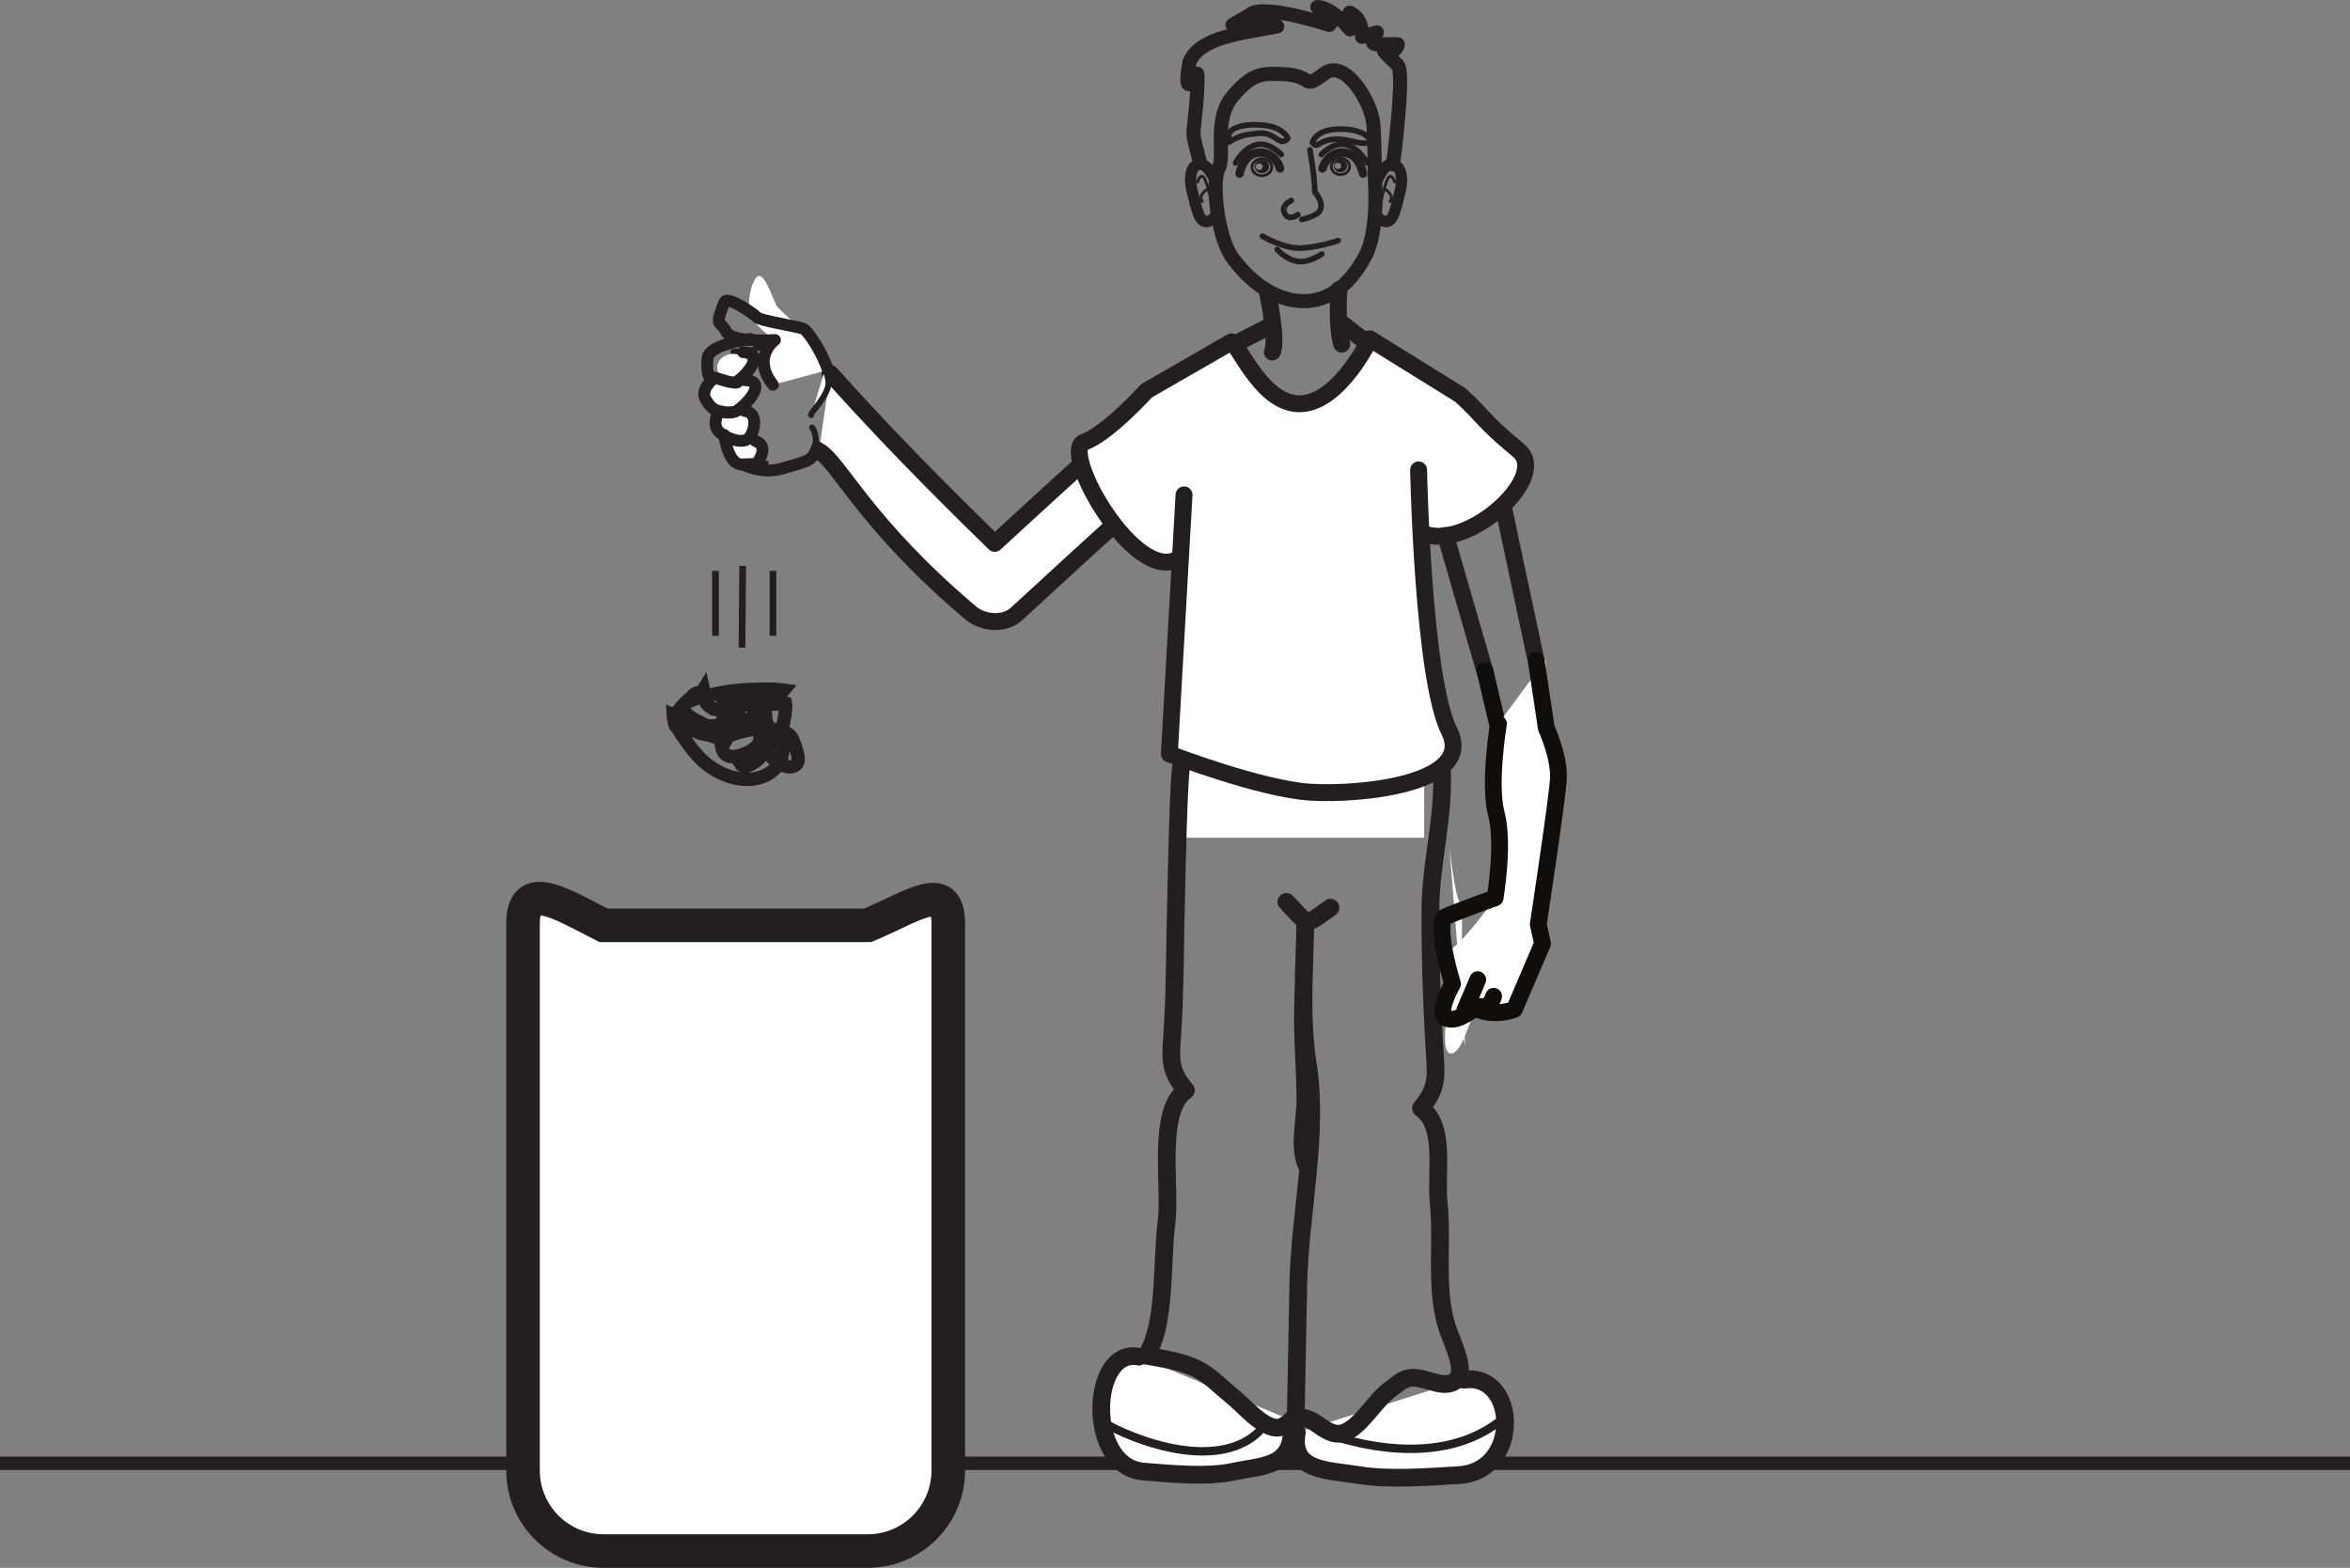 <?xml version="1.0" encoding="UTF-8"?>
<svg xmlns="http://www.w3.org/2000/svg" xmlns:xlink="http://www.w3.org/1999/xlink" width="350pt" height="233.498pt" viewBox="0 0 350 233.498" version="1.1">
<rect x="0" y="0" width="350" height="233.498" fill="#808080" stroke="none"/>
<defs>
<clipPath id="clip1">
  <path d="M 7 63 L 212 63 L 212 233.496 L 7 233.496 Z M 7 63 "/>
</clipPath>
</defs>
<g id="surface1">
<path style="fill:none;stroke-width:2;stroke-linecap:butt;stroke-linejoin:miter;stroke:rgb(13.73%,12.16%,12.549%);stroke-opacity:1;stroke-miterlimit:10;" d="M 0 -0.001 L -350 -0.001 " transform="matrix(1,0,0,-1,350,217.925)"/>
<path style=" stroke:none;fill-rule:nonzero;fill:rgb(100%,100%,100%);fill-opacity:1;" d="M 176.344 124.762 L 176.344 103.262 L 212.109 103.262 L 212.109 124.762 "/>
<path style="fill:none;stroke-width:0.838;stroke-linecap:round;stroke-linejoin:round;stroke:rgb(13.73%,12.16%,12.549%);stroke-opacity:1;stroke-miterlimit:4;" d="M 0.001 -0.001 C 0.001 -0.001 -1.815 1.999 -3.796 1.433 C -5.741 0.878 -6.8 -1.247 -6.8 -1.247 " transform="matrix(1,0,0,-1,190.823,23.019)"/>
<path style="fill:none;stroke-width:1.259;stroke-linecap:round;stroke-linejoin:round;stroke:rgb(13.73%,12.16%,12.549%);stroke-opacity:1;stroke-miterlimit:4;" d="M 0 0.001 C 0.199 -0.428 -0.621 2.72 -3.383 2.302 C -5.516 1.982 -6.008 -0.792 -6.008 -0.792 " transform="matrix(1,0,0,-1,190.625,25.06)"/>
<path style="fill:none;stroke-width:0.838;stroke-linecap:round;stroke-linejoin:round;stroke:rgb(13.73%,12.16%,12.549%);stroke-opacity:1;stroke-miterlimit:4;" d="M -0.001 -0.001 C -0.001 -0.001 1.812 1.999 3.796 1.433 C 5.741 0.878 6.804 -1.247 6.804 -1.247 " transform="matrix(1,0,0,-1,196.794,23.019)"/>
<path style="fill:none;stroke-width:1.259;stroke-linecap:round;stroke-linejoin:round;stroke:rgb(13.73%,12.16%,12.549%);stroke-opacity:1;stroke-miterlimit:4;" d="M -0.002 0.001 C -0.201 -0.428 0.623 2.72 3.385 2.302 C 5.518 1.982 6.01 -0.792 6.01 -0.792 " transform="matrix(1,0,0,-1,196.994,25.06)"/>
<path style="fill:none;stroke-width:0.838;stroke-linecap:round;stroke-linejoin:round;stroke:rgb(13.73%,12.16%,12.549%);stroke-opacity:1;stroke-miterlimit:4;" d="M 0 0 C 0.148 -0.152 0.543 -0.66 0.77 -1.257 C 1.059 -2.007 1.059 -2.871 0 -3.402 C -0.906 -3.855 -1.93 -4.082 -1.93 -4.082 " transform="matrix(1,0,0,-1,195.832,28.61)"/>
<path style="fill:none;stroke-width:0.838;stroke-linecap:round;stroke-linejoin:round;stroke:rgb(13.73%,12.16%,12.549%);stroke-opacity:1;stroke-miterlimit:4;" d="M -0 0 C -0 0 -1.66 -1.257 -2.117 0.641 C -2.09 0.614 -2.359 1.426 -0.984 2.114 " transform="matrix(1,0,0,-1,193.301,31.973)"/>
<path style="fill:none;stroke-width:2.097;stroke-linecap:round;stroke-linejoin:round;stroke:rgb(13.73%,12.16%,12.549%);stroke-opacity:1;stroke-miterlimit:4;" d="M 0.001 0.001 C 0.001 0.001 0.626 -7.51 -1.452 -11.377 C -3.534 -15.241 -6.647 -18.249 -11.015 -18.03 C -16.304 -17.768 -19.948 -13.307 -21.194 -11.592 C -23.487 -8.436 -24.311 -0.213 -23.272 1.716 C -22.233 3.646 -24.104 9.013 -21.194 12.447 C -18.284 15.884 -16.886 15.908 -13.78 15.779 C -8.78 15.568 -10.995 13.244 -7.479 15.884 C -4.476 18.142 -0.413 11.587 -0.21 8.158 C 0.001 4.72 0.001 0.001 0.001 0.001 Z M 0.001 0.001 " transform="matrix(1,0,0,-1,204.765,26.81)"/>
<path style="fill:none;stroke-width:2.517;stroke-linecap:round;stroke-linejoin:round;stroke:rgb(13.73%,12.16%,12.549%);stroke-opacity:1;stroke-miterlimit:4;" d="M -0.002 0.001 C -0.002 0.001 1.541 -7.19 0.709 -8.838 " transform="matrix(1,0,0,-1,188.787,43.587)"/>
<path style="fill:none;stroke-width:2.517;stroke-linecap:round;stroke-linejoin:round;stroke:rgb(13.73%,12.16%,12.549%);stroke-opacity:1;stroke-miterlimit:4;" d="M -0.001 0.001 C -0.001 0.001 -0.411 -5.632 0.421 -8.12 " transform="matrix(1,0,0,-1,199.419,43.138)"/>
<path style="fill:none;stroke-width:1.678;stroke-linecap:round;stroke-linejoin:round;stroke:rgb(13.73%,12.16%,12.549%);stroke-opacity:1;stroke-miterlimit:4;" d="M 0.001 0.002 C 0.001 0.002 -1.128 2.818 -2.503 2.506 C -3.882 2.189 -3.858 0.068 -3.507 -1.357 C -2.753 -4.381 -2.378 -6.467 -1.003 -5.947 C 0.376 -5.424 0.251 -4.17 0.251 -4.17 " transform="matrix(1,0,0,-1,181.034,26.982)"/>
<path style="fill:none;stroke-width:0.419;stroke-linecap:round;stroke-linejoin:round;stroke:rgb(13.73%,12.16%,12.549%);stroke-opacity:1;stroke-miterlimit:4;" d="M 0.001 0.001 C 0.001 0.001 0.552 1.938 1.243 0.001 C 1.939 -1.94 2.075 -3.46 2.075 -3.46 " transform="matrix(1,0,0,-1,178.378,27.11)"/>
<path style="fill:none;stroke-width:0.419;stroke-linecap:round;stroke-linejoin:round;stroke:rgb(13.73%,12.16%,12.549%);stroke-opacity:1;stroke-miterlimit:4;" d="M 0 -0 C 0 -0 -1.387 -0.828 -0.695 -1.801 " transform="matrix(1,0,0,-1,179.762,28.219)"/>
<path style="fill:none;stroke-width:1.678;stroke-linecap:round;stroke-linejoin:round;stroke:rgb(13.73%,12.16%,12.549%);stroke-opacity:1;stroke-miterlimit:4;" d="M 0.001 0.002 C 0.001 0.002 1.032 2.818 2.411 2.506 C 3.79 2.189 3.86 0.068 3.505 -1.357 C 2.755 -4.381 2.38 -6.467 0.997 -5.947 C -0.374 -5.424 -0.249 -4.17 -0.249 -4.17 " transform="matrix(1,0,0,-1,205.058,26.982)"/>
<path style="fill:none;stroke-width:0.419;stroke-linecap:round;stroke-linejoin:round;stroke:rgb(13.73%,12.16%,12.549%);stroke-opacity:1;stroke-miterlimit:4;" d="M -0.001 0.001 C -0.001 0.001 -0.552 1.938 -1.247 0.001 C -1.938 -1.94 -2.075 -3.46 -2.075 -3.46 " transform="matrix(1,0,0,-1,207.716,27.11)"/>
<path style="fill:none;stroke-width:0.419;stroke-linecap:round;stroke-linejoin:round;stroke:rgb(13.73%,12.16%,12.549%);stroke-opacity:1;stroke-miterlimit:4;" d="M 0 -0 C 0 -0 1.387 -0.828 0.691 -1.801 " transform="matrix(1,0,0,-1,206.332,28.219)"/>
<path style="fill:none;stroke-width:0.838;stroke-linecap:round;stroke-linejoin:round;stroke:rgb(13.73%,12.16%,12.549%);stroke-opacity:1;stroke-miterlimit:4;" d="M -0 -0.001 C -0 -0.001 -0.582 1.674 -3.715 1.967 C -6.852 2.252 -8.469 1.444 -8.691 0.784 C -9.379 -1.251 -8.867 -0.521 -8.016 -0.123 C -6.449 0.62 -6.168 0.526 -4.586 0.733 C -3.008 0.936 -2.387 0.37 -1.551 -0.158 C -0.711 -0.685 -0.445 -0.443 -0 -0.001 Z M -0 -0.001 " transform="matrix(1,0,0,-1,191.809,20.608)"/>
<path style="fill:none;stroke-width:0.838;stroke-linecap:round;stroke-linejoin:round;stroke:rgb(13.73%,12.16%,12.549%);stroke-opacity:1;stroke-miterlimit:4;" d="M -0 0.002 C -0 0.002 0.391 1.818 3.535 1.986 C 6.676 2.162 8.019 1.154 8.465 0.611 C 8.902 0.072 8.473 -0.104 7.527 -0.084 C 6.586 -0.068 6.551 0.123 4.977 0.385 C 3.406 0.65 2.148 0.443 1.285 -0.053 C 0.43 -0.545 0.43 -0.455 -0 0.002 Z M -0 0.002 " transform="matrix(1,0,0,-1,195.473,21.232)"/>
<path style=" stroke:none;fill-rule:nonzero;fill:rgb(13.73%,12.16%,12.549%);fill-opacity:1;" d="M 197.875 36.051 L 197.945 36.051 C 197.965 36.051 197.965 36.02 197.949 36.02 L 197.883 36.02 C 197.859 36.02 197.855 36.051 197.875 36.051 "/>
<path style=" stroke:none;fill-rule:nonzero;fill:rgb(13.73%,12.16%,12.549%);fill-opacity:1;" d="M 187.555 25.32 C 187.262 25.332 187.016 25.121 187 24.852 C 186.992 24.578 187.223 24.352 187.523 24.34 C 187.816 24.332 188.062 24.539 188.074 24.809 C 188.086 25.082 187.852 25.309 187.555 25.32 M 187.906 23.836 C 187.312 23.859 186.852 24.312 186.867 24.852 C 186.887 25.395 187.387 25.816 187.977 25.793 C 188.57 25.773 189.031 25.32 189.012 24.777 C 188.992 24.238 188.496 23.816 187.906 23.836 "/>
<path style="fill:none;stroke-width:0.419;stroke-linecap:round;stroke-linejoin:round;stroke:rgb(13.73%,12.16%,12.549%);stroke-opacity:1;stroke-miterlimit:4;" d="M -0.001 0.002 C 0.023 -0.693 -0.614 -1.279 -1.431 -1.311 C -2.239 -1.338 -2.923 -0.803 -2.95 -0.107 C -2.974 0.584 -2.337 1.174 -1.52 1.201 C -0.708 1.228 -0.024 0.693 -0.001 0.002 Z M -0.001 0.002 " transform="matrix(1,0,0,-1,189.419,24.854)"/>
<path style=" stroke:none;fill-rule:nonzero;fill:rgb(13.73%,12.16%,12.549%);fill-opacity:1;" d="M 199.27 25.18 C 198.992 25.18 198.77 24.965 198.77 24.703 C 198.77 24.438 198.992 24.23 199.27 24.23 C 199.539 24.23 199.762 24.438 199.762 24.703 C 199.762 24.965 199.539 25.18 199.27 25.18 M 199.637 23.75 C 199.09 23.75 198.645 24.176 198.645 24.703 C 198.645 25.227 199.09 25.652 199.637 25.652 C 200.184 25.652 200.633 25.227 200.633 24.703 C 200.633 24.176 200.184 23.75 199.637 23.75 "/>
<path style="fill:none;stroke-width:0.419;stroke-linecap:round;stroke-linejoin:round;stroke:rgb(13.73%,12.16%,12.549%);stroke-opacity:1;stroke-miterlimit:4;" d="M 0.001 -0.001 C 0.001 -0.672 -0.612 -1.215 -1.366 -1.215 C -2.12 -1.215 -2.733 -0.672 -2.733 -0.001 C -2.733 0.671 -2.12 1.218 -1.366 1.218 C -0.612 1.218 0.001 0.671 0.001 -0.001 Z M 0.001 -0.001 " transform="matrix(1,0,0,-1,201.007,24.792)"/>
<path style="fill:none;stroke-width:0.838;stroke-linecap:round;stroke-linejoin:round;stroke:rgb(13.73%,12.16%,12.549%);stroke-opacity:1;stroke-miterlimit:4;" d="M 0.001 -0.001 C 0.001 -0.001 -2.437 -0.884 -5.315 -1.107 C -7.976 -1.314 -11.296 0.667 -11.296 0.667 " transform="matrix(1,0,0,-1,199.308,35.831)"/>
<path style="fill:none;stroke-width:0.838;stroke-linecap:round;stroke-linejoin:round;stroke:rgb(13.73%,12.16%,12.549%);stroke-opacity:1;stroke-miterlimit:4;" d="M -0.001 -0 C -0.001 -0 -1.786 -1.328 -3.548 -1.109 C -5.317 -0.887 -6.649 0.664 -6.649 0.664 " transform="matrix(1,0,0,-1,196.872,37.824)"/>
<path style="fill:none;stroke-width:0.838;stroke-linecap:round;stroke-linejoin:round;stroke:rgb(13.73%,12.16%,12.549%);stroke-opacity:1;stroke-miterlimit:4;" d="M -0 -0.002 C -0 -0.002 0.75 -4.33 0.719 -6.15 " transform="matrix(1,0,0,-1,195.098,22.319)"/>
<path style="fill:none;stroke-width:2.097;stroke-linecap:round;stroke-linejoin:round;stroke:rgb(13.73%,12.16%,12.549%);stroke-opacity:1;stroke-miterlimit:4;" d="M 0.001 0.002 C 0.001 0.002 1.806 13.682 0.696 14.787 C -0.409 15.896 -2.296 17.443 -0.855 17.002 C 0.583 16.561 0.696 17.889 0.696 17.889 L -2.405 17.889 C -3.847 17.889 -2.405 19.662 -2.405 19.662 L -4.62 18.994 C -4.62 18.994 -4.397 21.209 -5.948 22.318 C -7.503 23.428 -5.065 20.99 -6.394 20.104 C -9.386 23.646 -11.265 23.428 -11.265 23.428 C -11.265 23.428 -8.386 21.654 -9.495 20.768 C -20.128 24.092 -21.233 22.318 -21.233 22.318 L -23.894 20.768 C -23.894 20.768 -18.573 21.654 -17.249 20.545 C -22.343 19.549 -28.769 18.994 -30.315 15.232 C -31.429 9.025 -29.206 13.459 -29.206 13.459 C -29.206 13.459 -28.987 14.127 -29.206 10.357 C -29.433 6.592 -29.87 5.041 -29.651 3.932 C -29.433 2.826 -28.769 0.389 -28.769 0.389 " transform="matrix(1,0,0,-1,207.472,24.479)"/>
<path style="fill:none;stroke-width:2.517;stroke-linecap:round;stroke-linejoin:round;stroke:rgb(13.73%,12.16%,12.549%);stroke-opacity:1;stroke-miterlimit:4;" d="M 0.001 -0 L 5.079 2.605 " transform="matrix(1,0,0,-1,184.077,51.148)"/>
<path style="fill:none;stroke-width:2.517;stroke-linecap:round;stroke-linejoin:round;stroke:rgb(13.73%,12.16%,12.549%);stroke-opacity:1;stroke-miterlimit:4;" d="M 0 0.002 C 0.395 -0.26 4.039 -3.127 4.039 -3.127 " transform="matrix(1,0,0,-1,199.316,47.76)"/>
<path style="fill-rule:nonzero;fill:rgb(100%,100%,100%);fill-opacity:1;stroke-width:2.517;stroke-linecap:round;stroke-linejoin:round;stroke:rgb(13.73%,12.16%,12.549%);stroke-opacity:1;stroke-miterlimit:4;" d="M -0.001 -0.001 C -0.896 1.479 5.526 -6.743 24.522 -25.212 C 48.757 -2.896 49.823 -2.505 50.979 -2.118 C 53.46 -1.29 55.862 -2.653 56.851 -5.075 C 57.835 -7.497 56.472 -10.392 54.116 -11.528 L 55.155 -11.028 C 53.335 -12.321 39.702 -24.704 27.796 -35.692 C 25.854 -37.482 22.632 -37.005 20.964 -35.595 C 5.14 -22.208 1.347 -13.13 -1.657 -11.474 " transform="matrix(1,0,0,-1,123.634,55.714)"/>
<path style="fill:none;stroke-width:0.882;stroke-linecap:round;stroke-linejoin:round;stroke:rgb(13.73%,12.16%,12.549%);stroke-opacity:1;stroke-miterlimit:4;" d="M 0.001 -0.002 C 0.579 2.026 -0.366 3.081 -0.366 3.081 " transform="matrix(1,0,0,-1,121.311,66.76)"/>
<path style="fill:none;stroke-width:1.763;stroke-linecap:round;stroke-linejoin:round;stroke:rgb(13.73%,12.16%,12.549%);stroke-opacity:1;stroke-miterlimit:4;" d="M 0.001 -0 C 0.001 -0 2.829 -1.645 6.138 -0.602 C 9.442 0.437 10.372 0.328 11.021 2.219 C 11.103 2.453 11.173 2.301 11.208 2.519 " transform="matrix(1,0,0,-1,110.561,69.121)"/>
<path style="fill-rule:nonzero;fill:rgb(100%,100%,100%);fill-opacity:1;stroke-width:0.882;stroke-linecap:round;stroke-linejoin:round;stroke:rgb(13.73%,12.16%,12.549%);stroke-opacity:1;stroke-miterlimit:4;" d="M -0.001 0.001 C -0.4 0.095 2.799 3.033 2.569 5.048 C 2.53 5.388 2.237 6.638 2.131 6.997 " transform="matrix(1,0,0,-1,120.818,61.818)"/>
<path style="fill:none;stroke-width:0.882;stroke-linecap:round;stroke-linejoin:round;stroke:rgb(13.73%,12.16%,12.549%);stroke-opacity:1;stroke-miterlimit:4;" d="M 0.001 0.002 C -0.37 0.229 -2.643 -0.502 -3.006 -0.838 C -3.366 -1.178 -4.1 -0.725 -5.557 -0.943 " transform="matrix(1,0,0,-1,114.799,51.475)"/>
<path style=" stroke:none;fill-rule:nonzero;fill:rgb(100%,100%,100%);fill-opacity:1;" d="M 211.129 77.895 C 217.27 81.836 230.98 70.039 226.016 65.902 C 220.215 61.07 221.289 61.246 217.332 57.633 L 203.871 49.285 C 203.871 49.285 199.492 58.496 193.793 58.934 C 188.094 59.371 184.582 50.602 183.27 49.727 L 170.613 57.012 C 170.613 57.012 164.824 63.422 161.312 64.66 C 157.613 65.969 168.961 85.953 175.367 82.023 "/>
<path style="fill:none;stroke-width:2.517;stroke-linecap:round;stroke-linejoin:round;stroke:rgb(13.73%,12.16%,12.549%);stroke-opacity:1;stroke-miterlimit:4;" d="M -0.002 0 C 6.139 -3.945 19.846 7.856 14.885 11.989 C 9.084 16.825 10.154 16.645 6.201 20.258 L -7.256 28.606 C -7.256 28.606 -11.643 19.395 -17.338 18.958 C -23.037 18.516 -26.549 27.286 -27.861 28.165 L -40.518 20.879 C -40.518 20.879 -46.307 14.469 -49.822 13.231 C -53.514 11.926 -42.174 -8.066 -35.764 -4.132 " transform="matrix(1,0,0,-1,211.283,79.075)"/>
<path style="fill-rule:nonzero;fill:rgb(100%,100%,100%);fill-opacity:1;stroke-width:2.517;stroke-linecap:round;stroke-linejoin:round;stroke:rgb(13.73%,12.16%,12.549%);stroke-opacity:1;stroke-miterlimit:4;" d="M -0.002 -0.001 C -0.002 -0.001 0.604 -30.969 4.549 -38.864 C 8.494 -46.758 -8.572 -48.446 -16.021 -48.004 C -23.475 -47.567 -37.127 -42.305 -37.127 -42.305 L -34.939 -3.719 " transform="matrix(1,0,0,-1,211.283,69.98)"/>
<path style="fill:none;stroke-width:1.678;stroke-linecap:butt;stroke-linejoin:round;stroke:rgb(13.73%,12.16%,12.549%);stroke-opacity:1;stroke-miterlimit:4;" d="M 0.002 -0 L 3.592 -0.191 " transform="matrix(1,0,0,-1,110.83,69.277)"/>
<path style=" stroke:none;fill-rule:nonzero;fill:rgb(100%,100%,100%);fill-opacity:1;" d="M 123.301 55.113 C 122.598 52.805 120.402 49.258 119.602 48.945 C 118.703 48.594 116.18 46.18 115.742 45.652 C 115.301 45.133 114.043 40.906 113.02 41.09 C 111.992 41.27 111.027 45.395 111.883 47.137 C 112.738 48.883 115.418 50.637 115.418 50.637 C 115.418 50.637 111.871 53.176 115.117 57.305 "/>
<path style="fill:none;stroke-width:1.763;stroke-linecap:round;stroke-linejoin:round;stroke:rgb(13.73%,12.16%,12.549%);stroke-opacity:1;stroke-miterlimit:4;" d="M -0.001 0.002 C -0.704 2.311 -2.899 5.857 -3.7 6.17 C -4.598 6.521 -10.149 7.357 -10.583 7.881 C -11.024 8.404 -14.993 11.1 -15.387 10.139 C -17.004 6.205 -16.012 7.49 -15.157 5.744 C -14.297 3.998 -7.883 4.478 -7.883 4.478 C -7.883 4.478 -11.43 1.939 -8.184 -2.189 " transform="matrix(1,0,0,-1,123.301,55.115)"/>
<path style="fill:none;stroke-width:2.517;stroke-linecap:round;stroke-linejoin:round;stroke:rgb(13.73%,12.16%,12.549%);stroke-opacity:1;stroke-miterlimit:4;" d="M -0.001 0.001 L 5.937 -20.511 " transform="matrix(1,0,0,-1,215.294,79.743)"/>
<path style=" stroke:none;fill-rule:nonzero;fill:rgb(100%,100%,100%);fill-opacity:1;" d="M 112.129 58.496 C 112.129 59.609 110.605 60.512 108.73 60.512 C 106.852 60.512 105.328 59.609 105.328 58.496 C 105.328 57.379 106.852 56.473 108.73 56.473 C 110.605 56.473 112.129 57.379 112.129 58.496 "/>
<path style=" stroke:none;fill-rule:nonzero;fill:rgb(100%,100%,100%);fill-opacity:1;" d="M 112.336 63.418 C 112.336 64.535 111.098 65.438 109.566 65.438 C 108.035 65.438 106.793 64.535 106.793 63.418 C 106.793 62.305 108.035 61.398 109.566 61.398 C 111.098 61.398 112.336 62.305 112.336 63.418 "/>
<path style=" stroke:none;fill-rule:nonzero;fill:rgb(100%,100%,100%);fill-opacity:1;" d="M 113.348 67.094 C 113.348 68.211 112.262 69.113 110.922 69.113 C 109.582 69.113 108.496 68.211 108.496 67.094 C 108.496 65.98 109.582 65.074 110.922 65.074 C 112.262 65.074 113.348 65.98 113.348 67.094 "/>
<path style=" stroke:none;fill-rule:nonzero;fill:rgb(100%,100%,100%);fill-opacity:1;" d="M 111.664 54.719 C 111.664 55.832 110.578 56.738 109.242 56.738 C 107.902 56.738 106.816 55.832 106.816 54.719 C 106.816 53.602 107.902 52.699 109.242 52.699 C 110.578 52.699 111.664 53.602 111.664 54.719 "/>
<path style="fill:none;stroke-width:2.517;stroke-linecap:round;stroke-linejoin:round;stroke:rgb(13.73%,12.16%,12.549%);stroke-opacity:1;stroke-miterlimit:4;" d="M -0.002 0.001 L 4.701 -22.124 " transform="matrix(1,0,0,-1,223.928,75.579)"/>
<path style="fill:none;stroke-width:1.763;stroke-linecap:round;stroke-linejoin:round;stroke:rgb(13.73%,12.16%,12.549%);stroke-opacity:1;stroke-miterlimit:4;" d="M -0.002 -0.001 C 1.838 1.257 4.463 4.456 1.111 4.542 " transform="matrix(1,0,0,-1,109.561,56.987)"/>
<path style="fill:none;stroke-width:2.642;stroke-linecap:round;stroke-linejoin:round;stroke:rgb(13.73%,12.16%,12.549%);stroke-opacity:1;stroke-miterlimit:4;" d="M 0.001 -0 C 1.528 -1.59 2.216 -2.488 2.829 -2.774 C 3.63 -3.145 4.306 -2.449 6.563 -0.856 " transform="matrix(1,0,0,-1,191.593,134.316)"/>
<path style="fill:none;stroke-width:2.642;stroke-linecap:round;stroke-linejoin:round;stroke:rgb(13.73%,12.16%,12.549%);stroke-opacity:1;stroke-miterlimit:4;" d="M 0.001 0.001 C -1.413 2.868 -0.257 6.88 -0.28 10.067 C -0.308 14.653 -0.749 19.216 -0.628 23.806 C -0.511 28.091 -0.397 32.376 -0.28 36.661 C -0.417 29.493 -1.015 22.216 0.083 15.2 C 1.716 4.751 -1.128 -6.948 -1.335 -17.562 C -1.468 -24.276 -1.597 -31.003 -1.729 -37.722 " transform="matrix(1,0,0,-1,194.702,173.751)"/>
<path style="fill-rule:nonzero;fill:rgb(100%,100%,100%);fill-opacity:1;stroke-width:2.642;stroke-linecap:round;stroke-linejoin:round;stroke:rgb(13.73%,12.16%,12.549%);stroke-opacity:1;stroke-miterlimit:4;" d="M 0.001 -0.001 C -7.245 1.468 -7.937 -16.435 0.704 -17.122 C 4.79 -17.446 10.188 -17.985 14.165 -17.122 C 18.446 -16.189 23.595 -16.556 22.665 -9.462 " transform="matrix(1,0,0,-1,169.616,202.042)"/>
<path style="fill-rule:nonzero;fill:rgb(100%,100%,100%);fill-opacity:1;stroke-width:2.642;stroke-linecap:round;stroke-linejoin:round;stroke:rgb(13.73%,12.16%,12.549%);stroke-opacity:1;stroke-miterlimit:4;" d="M 0.001 0.001 C 7.954 1.22 8.708 -13.644 -0.776 -14.21 C -5.257 -14.483 -11.179 -14.929 -15.546 -14.21 C -20.241 -13.437 -25.894 -13.741 -24.874 -7.855 " transform="matrix(1,0,0,-1,218.015,205.481)"/>
<path style="fill:none;stroke-width:2.642;stroke-linecap:round;stroke-linejoin:round;stroke:rgb(13.73%,12.16%,12.549%);stroke-opacity:1;stroke-miterlimit:4;" d="M -0.002 -0 C -0.51 -0 -0.853 -19.09 -0.885 -20.277 C -1.064 -26.527 -1.006 -32.852 -1.377 -39.09 C -1.65 -43.777 -2.139 -45.41 0.58 -48.649 C -3.83 -51.691 -1.615 -63.117 -2.314 -68.387 C -3.068 -74.086 -2.342 -83.492 -5.326 -88.156 C 3.096 -89.543 2.936 -90.402 7.912 -94.574 C 9.725 -96.098 13.123 -100.199 15.373 -98.465 " transform="matrix(1,0,0,-1,176.045,113.742)"/>
<path style="fill:none;stroke-width:2.642;stroke-linecap:round;stroke-linejoin:round;stroke:rgb(13.73%,12.16%,12.549%);stroke-opacity:1;stroke-miterlimit:4;" d="M -0.002 -0 C 0.369 -7.066 -1.674 -13.918 -1.705 -20.84 C -1.736 -27.414 -1.529 -34.164 -1.15 -40.723 C -0.873 -45.492 -0.393 -47.16 -3.107 -50.453 C 0.674 -53.109 -0.951 -59.965 -0.478 -64.481 C 0.135 -70.359 -0.967 -76.617 0.561 -82.336 C 1.369 -85.348 4.221 -90.02 1.643 -91.273 C -0.365 -92.246 -3.088 -90.023 -5.217 -90.731 C -6.318 -91.102 -6.467 -91.469 -7.498 -92.172 C -9.885 -93.797 -12.033 -97.914 -14.592 -98.785 C -17.15 -99.656 -18.795 -96.328 -21.252 -96.523 " transform="matrix(1,0,0,-1,214.744,114.598)"/>
<path style="fill:none;stroke-width:1.251;stroke-linecap:round;stroke-linejoin:round;stroke:rgb(13.73%,12.16%,12.549%);stroke-opacity:1;stroke-miterlimit:4;" d="M 0.001 0.001 C 5.865 -3.132 16.834 -6.503 22.544 -0.968 " transform="matrix(1,0,0,-1,164.987,212.22)"/>
<path style="fill:none;stroke-width:1.251;stroke-linecap:round;stroke-linejoin:round;stroke:rgb(13.73%,12.16%,12.549%);stroke-opacity:1;stroke-miterlimit:4;" d="M -0.002 -0.001 C 7.881 -2.919 18.807 -4.407 26.432 1.288 " transform="matrix(1,0,0,-1,196.603,213.186)"/>
<path style="fill:none;stroke-width:2.503;stroke-linecap:round;stroke-linejoin:round;stroke:rgb(6.294%,5.768%,5.058%);stroke-opacity:1;stroke-miterlimit:4;" d="M -0.002 0 C -0.002 0 1.928 -8.511 2.307 -9.484 " transform="matrix(1,0,0,-1,221.166,99.868)"/>
<path style=" stroke:none;fill-rule:nonzero;fill:rgb(100%,100%,100%);fill-opacity:1;" d="M 218.227 155.73 C 216.441 149.18 217.73 144.957 217.746 138.844 C 217.762 130.352 217.539 139.867 215.863 126.129 "/>
<path style="fill:none;stroke-width:1.763;stroke-linecap:round;stroke-linejoin:round;stroke:rgb(13.73%,12.16%,12.549%);stroke-opacity:1;stroke-miterlimit:4;" d="M 0.001 0.001 C -0.862 -0.077 -6.252 -0.92 -6.424 -2.85 C -6.592 -4.776 -6.217 -5.561 -6.217 -5.561 C -6.217 -5.561 -6.014 -5.612 -5.686 -5.682 C -4.381 -5.971 -2.901 -6.663 -1.952 -6.436 " transform="matrix(1,0,0,-1,111.799,50.49)"/>
<path style=" stroke:none;fill-rule:nonzero;fill:rgb(100%,100%,100%);fill-opacity:1;" d="M 230.199 98.227 L 230.309 108.461 C 230.309 108.461 232.301 112.719 232.098 116.055 C 231.891 119.395 229.102 137.668 229.102 137.668 L 229.742 140.512 L 225.539 150.332 C 225.539 150.332 222.77 151.477 219.918 150.27 C 219.391 150.043 217.801 157.43 215.938 156.863 C 214.078 156.301 216.336 146.52 216.336 146.52 C 216.336 146.52 214.348 144.102 215.441 141.805 C 217.785 140.754 222.676 133.719 222.676 133.719 C 222.676 133.719 224.055 125.648 222.859 121.199 C 221.668 116.75 223.176 107.781 223.176 107.781 "/>
<path style="fill:none;stroke-width:2.503;stroke-linecap:round;stroke-linejoin:round;stroke:rgb(6.294%,5.768%,5.058%);stroke-opacity:1;stroke-miterlimit:4;" d="M 0.001 -0 L 1.524 -10.137 C 1.524 -10.137 3.517 -14.395 3.313 -17.73 C 3.106 -21.066 0.317 -39.34 0.317 -39.34 L 0.958 -42.188 L -3.245 -52.008 C -3.245 -52.008 -6.015 -53.152 -8.866 -51.945 C -9.394 -51.719 -11.39 -53.938 -13.249 -53.379 C -15.112 -52.813 -12.448 -48.195 -12.448 -48.195 C -12.448 -48.195 -14.839 -40.613 -13.745 -38.313 C -11.401 -37.262 -6.108 -35.395 -6.108 -35.395 C -6.108 -35.395 -4.73 -27.324 -5.925 -22.875 C -7.116 -18.426 -5.608 -9.457 -5.608 -9.457 " transform="matrix(1,0,0,-1,228.784,98.324)"/>
<path style="fill-rule:nonzero;fill:rgb(100%,100%,100%);fill-opacity:1;stroke-width:2.503;stroke-linecap:round;stroke-linejoin:round;stroke:rgb(6.294%,5.768%,5.058%);stroke-opacity:1;stroke-miterlimit:4;" d="M 0.002 0.001 C -0.205 -0.581 -1.912 -4.48 -1.912 -4.48 " transform="matrix(1,0,0,-1,220.084,145.903)"/>
<path style="fill-rule:nonzero;fill:rgb(100%,100%,100%);fill-opacity:1;stroke-width:2.503;stroke-linecap:round;stroke-linejoin:round;stroke:rgb(6.294%,5.768%,5.058%);stroke-opacity:1;stroke-miterlimit:4;" d="M 0 0.001 C -0.293 -1.187 -1.242 -1.511 -1.242 -1.511 C -1.242 -1.511 -2.953 -1.73 -3.355 -0.913 " transform="matrix(1,0,0,-1,222.453,148.376)"/>
<path style="fill:none;stroke-width:1.763;stroke-linecap:round;stroke-linejoin:round;stroke:rgb(13.73%,12.16%,12.549%);stroke-opacity:1;stroke-miterlimit:4;" d="M -0.001 -0.001 C -0.001 -0.001 -0.903 -1.443 -0.247 -2.583 C 0.413 -3.72 3.468 -4.927 4.421 -3.943 C 5.374 -2.962 5.991 -0.06 3.8 0.17 " transform="matrix(1,0,0,-1,107.048,61.35)"/>
<path style="fill:none;stroke-width:1.763;stroke-linecap:round;stroke-linejoin:round;stroke:rgb(13.73%,12.16%,12.549%);stroke-opacity:1;stroke-miterlimit:4;" d="M -0 0.001 C -0 0.001 0.559 -4.526 2.656 -4.405 C 4.754 -4.272 4.777 -4.608 5.383 -3.397 C 5.98 -2.182 5.766 -1.331 4.641 -0.893 " transform="matrix(1,0,0,-1,107.859,64.767)"/>
<path style="fill:none;stroke-width:1.763;stroke-linecap:round;stroke-linejoin:round;stroke:rgb(13.73%,12.16%,12.549%);stroke-opacity:1;stroke-miterlimit:4;" d="M -0.002 0.001 C -0.002 0.001 -1.928 -1.549 -1.08 -3.014 C -0.236 -4.475 0.537 -4.686 0.537 -4.686 C 0.537 -4.686 2.623 -5.346 3.611 -4.674 C 5.447 -3.42 8.072 -0.217 4.721 -0.135 " transform="matrix(1,0,0,-1,106.182,56.474)"/>
<path style="fill:none;stroke-width:2;stroke-linecap:butt;stroke-linejoin:miter;stroke:rgb(13.73%,12.16%,12.549%);stroke-opacity:1;stroke-miterlimit:10;" d="M -0 0.002 C -0.645 -0.061 -1.285 -0.041 -1.922 0.06 C -1.805 0.9 0.137 1.35 0.703 2.041 C -0.809 2.248 -2.457 2.197 -3.977 2.15 C -6.063 2.1 -8.125 1.83 -10.156 1.342 C -11.469 1.111 -12.723 0.717 -13.914 0.15 C -15.41 -1.51 -11.242 -2.936 -10.191 -3.541 C -9.637 -3.865 -8.793 -4.686 -8.203 -4.822 C -7.676 -4.947 -6.742 -4.459 -6.285 -4.338 C -4.856 -3.951 -3.367 -3.615 -1.898 -3.494 C -1.344 -4.627 -1.949 -5.99 -1.578 -7.178 C -1.234 -8.287 1.148 -9.99 2.387 -9.158 C 2.84 -8.854 2.863 -8.533 2.82 -7.936 C 2.769 -7.272 2.148 -5.408 1.809 -4.932 C 0.828 -3.561 -1.484 -4.451 -1.902 -2.705 C -2.168 -1.596 -1.719 -1.221 -2.832 -0.373 C -3.914 0.447 -7.215 1.264 -8.356 0.369 C -8.422 -0.611 -7.477 -0.565 -6.691 -0.565 C -5.609 -0.561 -5.305 -0.361 -4.801 0.576 C -3.414 -0.467 -3.879 -2.709 -1.91 -3.6 C -0.734 -4.131 0.051 -4.205 0.547 -3.123 C 0.785 -2.607 1.07 -0.404 0.961 0.088 C -0.512 0.42 -3.859 1.361 -5.359 0.646 C -5.93 0.377 -6.777 -0.697 -7.289 -1.135 C -7.957 -1.705 -8.563 -2.084 -8.391 -3.01 C -10.973 -3.857 -13.543 -2.627 -15.773 -1.643 C -15.707 -3.139 -14.27 -4.924 -13.414 -6.131 C -11.77 -8.471 -9.617 -10.229 -6.828 -10.971 C -3.066 -11.971 0.973 -10.205 0.566 -5.772 C -0.777 -5.139 -2.047 -7.205 -2.969 -7.897 C -3.82 -8.533 -4.809 -8.467 -5.648 -9.065 C -5.195 -9.818 -3.336 -8.561 -2.949 -8.088 C -1.961 -6.857 -2.242 -5.033 -3.098 -3.799 C -3.856 -2.697 -5.031 -2.104 -6.371 -2.107 C -8.375 -2.107 -8.563 -3.303 -8.621 -5.111 C -8.707 -7.736 -7.59 -8.479 -4.891 -7.346 C -3.781 -6.881 -2.32 -5.811 -2.977 -4.4 C -3.535 -3.201 -6.445 -2.635 -7.606 -2.693 C -7.727 -4.104 -7.32 -4.525 -8.156 -5.873 C -9.285 -4.697 -10.328 -4.744 -11.711 -4.381 C -12.301 -4.225 -12.582 -3.877 -13.281 -3.791 C -13.77 -3.736 -14.617 -4.01 -15.047 -3.682 C -16.754 -2.365 -14.109 0.162 -13.156 0.9 C -12.949 1.06 -12.934 1.228 -12.648 1.428 C -12.172 1.756 -11.606 1.56 -11.258 2.131 C -11.047 1.217 -11.336 0.768 -10.762 -0.006 C -10.211 -0.736 -9.004 -0.744 -9.281 -1.9 " transform="matrix(1,0,0,-1,116.035,104.826)"/>
<path style="fill:none;stroke-width:1;stroke-linecap:butt;stroke-linejoin:miter;stroke:rgb(13.73%,12.16%,12.549%);stroke-opacity:1;stroke-miterlimit:10;" d="M 0 -0.001 L 0.105 12.167 " transform="matrix(1,0,0,-1,110.508,96.444)"/>
<path style="fill:none;stroke-width:1;stroke-linecap:butt;stroke-linejoin:miter;stroke:rgb(13.73%,12.16%,12.549%);stroke-opacity:1;stroke-miterlimit:10;" d="M 0.002 0.001 L 0.002 9.665 " transform="matrix(1,0,0,-1,106.561,94.693)"/>
<path style="fill:none;stroke-width:1;stroke-linecap:butt;stroke-linejoin:miter;stroke:rgb(13.73%,12.16%,12.549%);stroke-opacity:1;stroke-miterlimit:10;" d="M 0 0.001 L 0 9.665 " transform="matrix(1,0,0,-1,115.125,94.693)"/>
<path style=" stroke:none;fill-rule:nonzero;fill:rgb(100%,100%,100%);fill-opacity:1;" d="M 141.23 218.996 C 141.23 225.625 135.859 230.996 129.23 230.996 L 89.898 230.996 C 83.27 230.996 77.898 225.625 77.898 218.996 L 77.898 137.562 C 77.898 130.934 83.332 134.484 89.898 137.812 L 129.23 137.812 C 136 134.984 141.23 130.934 141.23 137.562 Z M 141.23 218.996 "/>
<g clip-path="url(#clip1)" clip-rule="nonzero">
<path style="fill:none;stroke-width:5;stroke-linecap:butt;stroke-linejoin:miter;stroke:rgb(13.73%,12.16%,12.549%);stroke-opacity:1;stroke-miterlimit:10;" d="M -0.002 0.002 C -0.002 -6.627 -5.373 -11.998 -12.002 -11.998 L -51.334 -11.998 C -57.963 -11.998 -63.334 -6.627 -63.334 0.002 L -63.334 81.436 C -63.334 88.064 -57.9 84.514 -51.334 81.186 L -12.002 81.186 C -5.232 84.014 -0.002 88.064 -0.002 81.436 Z M -0.002 0.002 " transform="matrix(1,0,0,-1,141.232,218.998)"/>
</g>
</g>
</svg>
